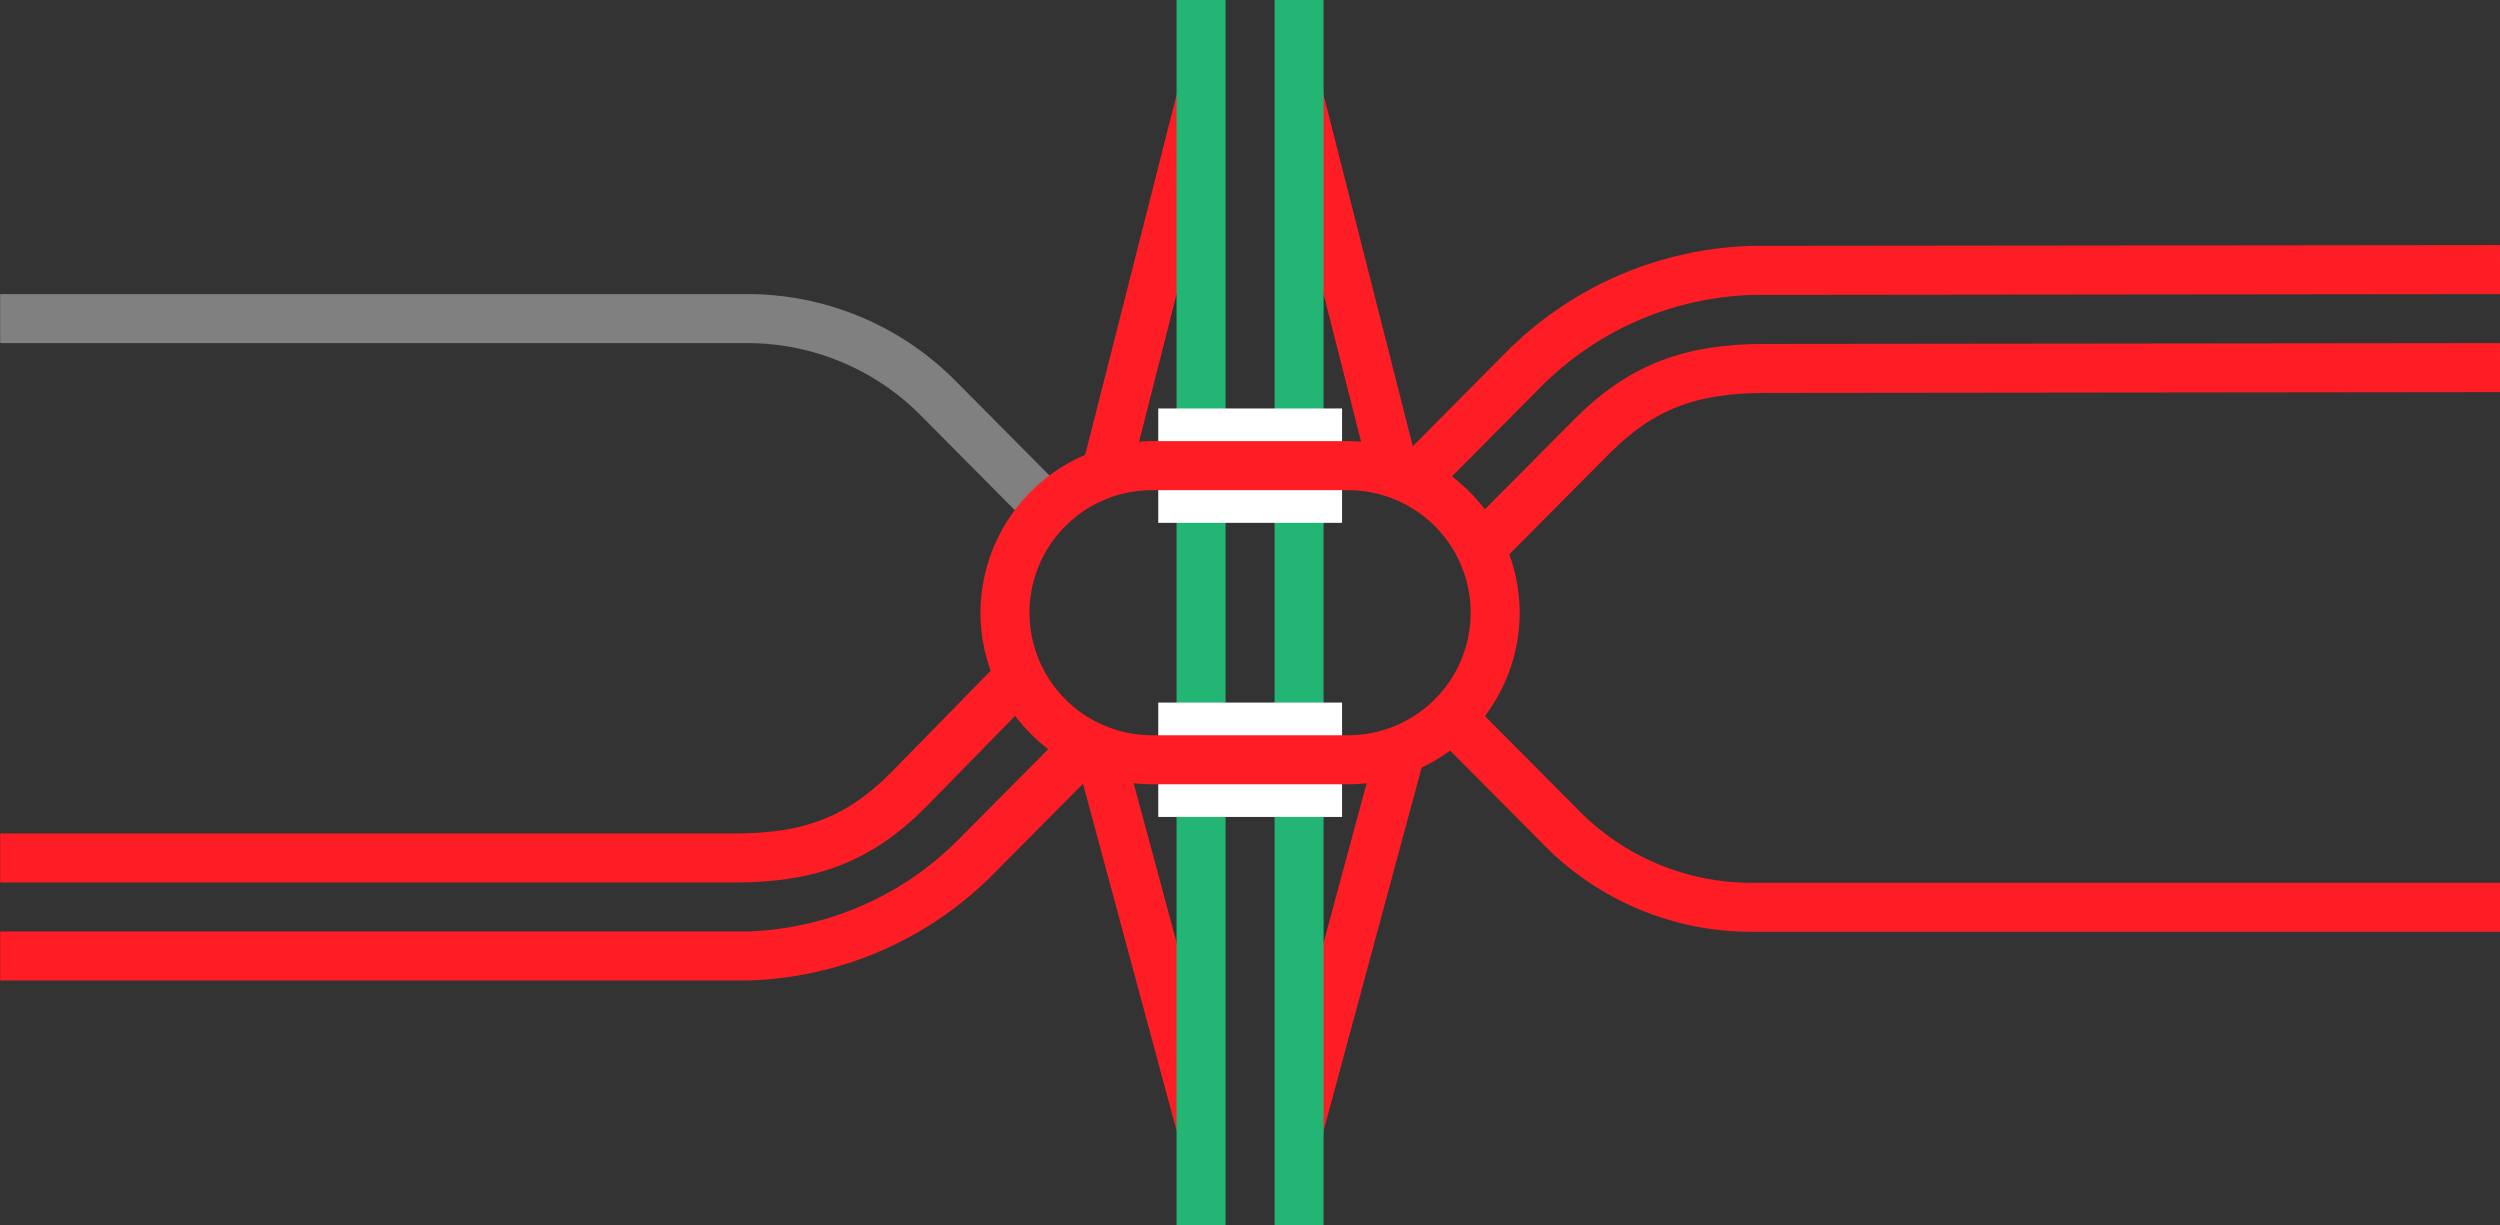 <svg viewBox="0 0 153.01 75" xmlns="http://www.w3.org/2000/svg"><rect x="0" y="0" width="153.01" height="75" fill="#333333" stroke="none"/><g fill="none"><path d="m79.51 69 6.38-23.63" stroke="#ff1d25" stroke-miterlimit="10" stroke-width="3"/><path d="m73.51 69-6.37-23.62" stroke="#ff1d25" stroke-miterlimit="10" stroke-width="3"/><path d="m79.51 6 6 23.63" stroke="#ff1d25" stroke-miterlimit="10" stroke-width="3"/><path d="m73.51 6-6 23.63" stroke="#ff1d25" stroke-miterlimit="10" stroke-width="3"/><path d="m79.51 0v75" stroke="#22b573" stroke-miterlimit="10" stroke-width="3"/><path d="m73.51 0v75" stroke="#22b573" stroke-miterlimit="10" stroke-width="3"/><path d="m.01 35.96h3v3h-3z"/><path d="m150.01 36.04h3v3h-3z"/><path d="m82.14 28.5h-11.25" stroke="#fff" stroke-miterlimit="10" stroke-width="7"/><path d="m70.89 46.5h11.25" stroke="#fff" stroke-miterlimit="10" stroke-width="7"/><path d="m153 55.53h-45.76a16.31 16.31 0 0 1 -11.58-4.76l-6.81-6.85" stroke="#ff1d25" stroke-miterlimit="10" stroke-width="3" transform="translate(.01)"/><path d="m153 16.5-45.75.05a20.59 20.59 0 0 0 -13.9 5.95l-6.73 6.78" stroke="#ff1d25" stroke-miterlimit="10" stroke-width="3" transform="translate(.01)"/><path d="m153 22.5-45 .05c-4.54 0-7.53 1.13-10.51 4.09l-6.54 6.58" stroke="#ff1d25" stroke-miterlimit="10" stroke-width="3" transform="translate(.01)"/><path d="m0 58.51h45.75a20.55 20.55 0 0 0 13.9-6l6.72-6.77" stroke="#ff1d25" stroke-miterlimit="10" stroke-width="3" transform="translate(.01)"/><path d="m0 52.51h45c4.53 0 7.53-1.13 10.51-4.09l6.49-6.63" stroke="#ff1d25" stroke-miterlimit="10" stroke-width="3" transform="translate(.01)"/><path d="m0 19.5h45.71a16.44 16.44 0 0 1 11.62 4.79l6.77 6.82" stroke="#808080" stroke-miterlimit="10" stroke-width="3" transform="translate(.01)"/></g><path d="m82.5 30a7.5 7.5 0 0 1 0 15h-12a7.5 7.5 0 0 1 0-15zm0-3h-12a10.53 10.53 0 0 0 -10.5 10.5 10.52 10.52 0 0 0 10.5 10.5h12a10.52 10.52 0 0 0 10.5-10.5 10.53 10.53 0 0 0 -10.5-10.5z" fill="#ff1d25" transform="translate(.01)"/></svg>